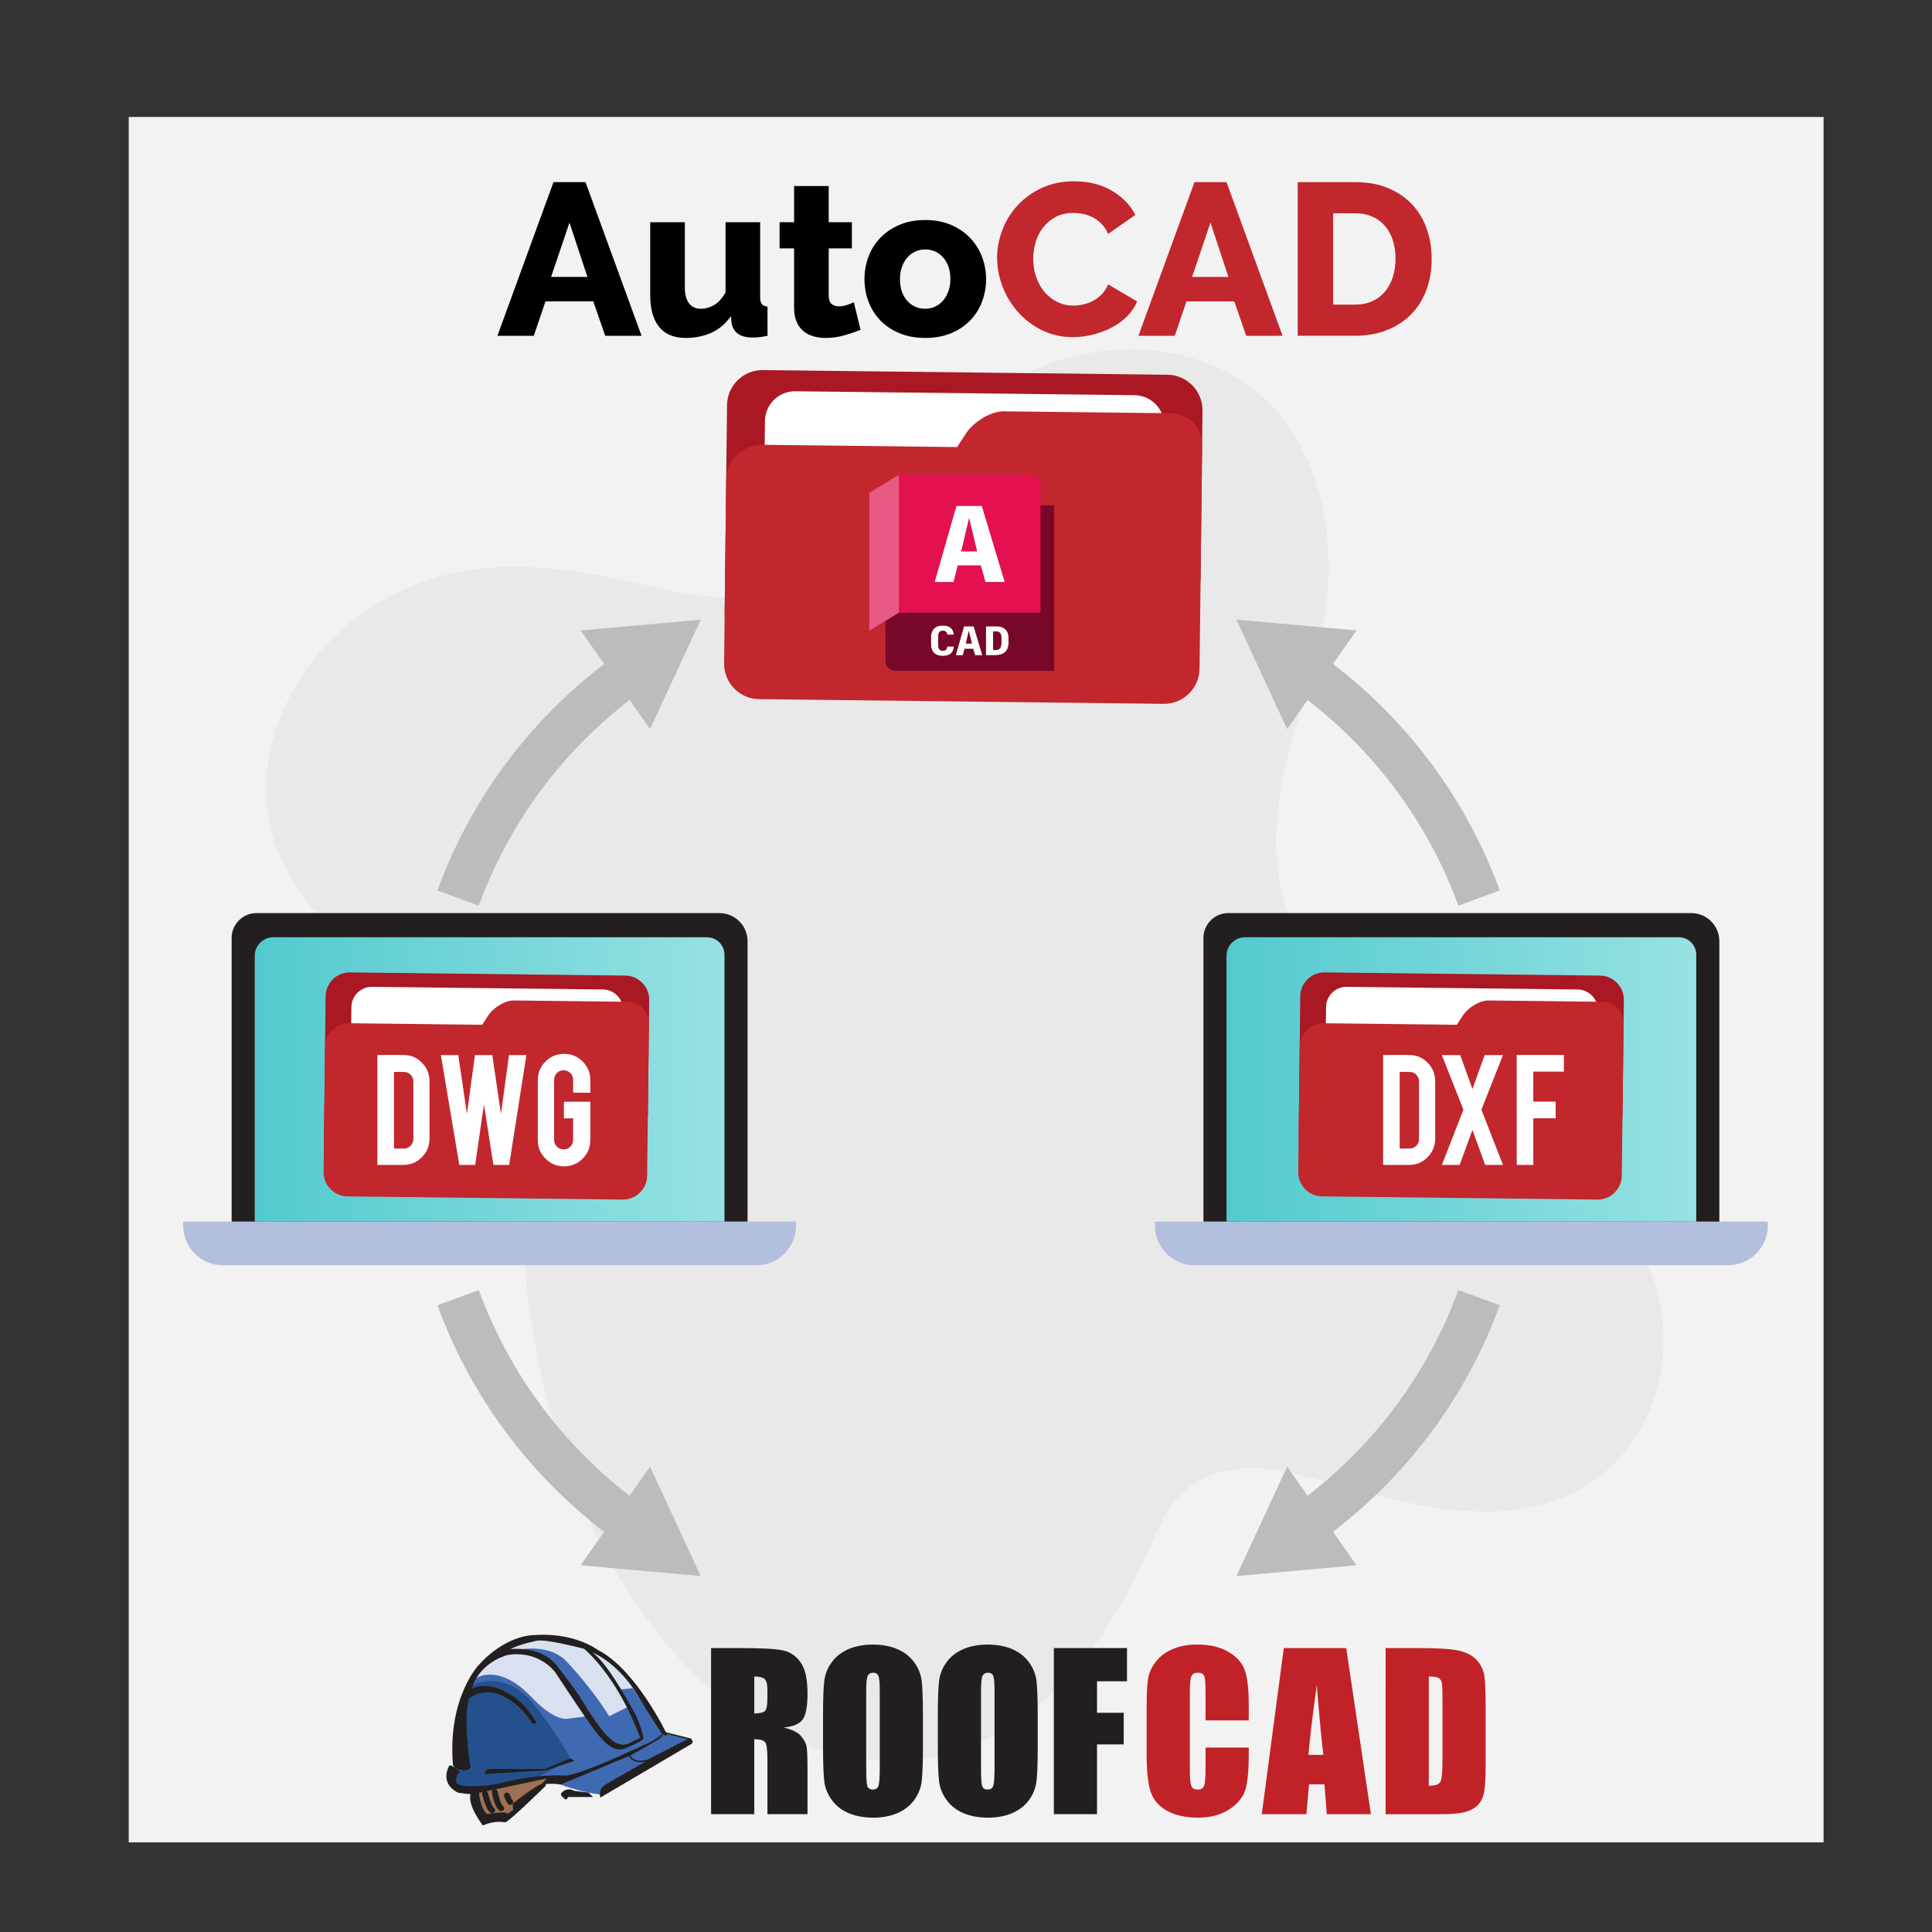 <?xml version="1.0" encoding="UTF-8" standalone="no"?>
<!-- Generator: Adobe Illustrator 24.1.1, SVG Export Plug-In . SVG Version: 6.00 Build 0)  -->

<svg
   version="1.1"
   id="Layer_1"
   x="0px"
   y="0px"
   viewBox="0 0 1000 1000"
   style="enable-background:new 0 0 1000 1000;"
   xml:space="preserve"
   sodipodi:docname="AutoCADImport2.svg"
   inkscape:version="1.1.2 (b8e25be833, 2022-02-05)"
   xmlns:inkscape="http://www.inkscape.org/namespaces/inkscape"
   xmlns:sodipodi="http://sodipodi.sourceforge.net/DTD/sodipodi-0.dtd"
   xmlns="http://www.w3.org/2000/svg"
   xmlns:svg="http://www.w3.org/2000/svg"><rect x="0" y="0" width="1000" height="1000" fill="#333333" stroke="none"/><defs
   id="defs201" /><sodipodi:namedview
   id="namedview199"
   pagecolor="#ffffff"
   bordercolor="#666666"
   borderopacity="1.0"
   inkscape:pageshadow="2"
   inkscape:pageopacity="0.0"
   inkscape:pagecheckerboard="0"
   showgrid="false"
   inkscape:zoom="0.823"
   inkscape:cx="500"
   inkscape:cy="415.55286"
   inkscape:window-width="1920"
   inkscape:window-height="1009"
   inkscape:window-x="-1928"
   inkscape:window-y="1"
   inkscape:window-maximized="1"
   inkscape:current-layer="Layer_1" />
<style
   type="text/css"
   id="style2">
	.st0{fill:#F2F2F2;}
	.st1{opacity:0.7;fill:#E6E6E6;}
	.st2{fill:#B2C0DD;}
	.st3{fill:#231F20;}
	.st4{fill:url(#SVGID_1_);}
	.st5{fill:url(#SVGID_2_);}
	.st6{fill-rule:evenodd;clip-rule:evenodd;fill:#AA1823;}
	.st7{fill-rule:evenodd;clip-rule:evenodd;fill:#FFFFFF;}
	.st8{fill-rule:evenodd;clip-rule:evenodd;fill:#C1272D;}
	.st9{fill:#BCBCBC;}
	.st10{fill:#FFFFFF;}
	.st11{fill:#E85984;}
	.st12{fill:#E51050;}
	.st13{fill:#770829;}
	.st14{fill:#C1272D;}
	.st15{fill:#3F6AB2;}
	.st16{fill:#24518E;}
	.st17{opacity:0.8;fill:#FFFFFF;}
	.st18{fill:#9D7151;}
	.st19{fill:none;stroke:#231F20;stroke-width:0.76;stroke-miterlimit:10;}
	.st20{fill:#C12227;}
</style>
<rect
   x="66.638"
   y="60.538"
   class="st0"
   width="877.248"
   height="893.069"
   id="rect4"
   style="stroke-width:0.869" />
<path
   class="st1"
   d="M653.93,205.87c25.27,23.2,35.1,59.45,33.65,94.12c-1.71,40.94-21.41,78-26.04,117.98  c-2.82,24.41-0.01,49.92,12.6,70.57c16.1,26.35,44.96,40.8,70.75,56.61c27.85,17.07,55.89,38.14,77.85,62.02  c20.3,22.08,35.78,49.55,38.01,79.63c2.23,30.08-10.61,62.72-36.67,80.15c-45.58,30.49-104.59,8.57-150.73-3.49  c-18.98-4.96-41.19-6.03-57.29,5.92c-13.59,10.08-17.93,25.93-24.88,40.24c-8.08,16.64-17.32,32.85-28.85,47.56  c-17.09,21.81-39.68,40.38-66.18,48.98c-49.16,15.95-103.14-5.6-137.96-40.88c-58.46-59.24-83.93-147.18-87.96-228.89  c-0.89-18.15,2.53-38.57-0.29-56.3c-2.19-13.73-12.47-29.66-21.37-39.95c-14.12-16.32-34.23-26.35-52.17-38.61  c-26.85-18.35-50.27-43.89-56.9-75.56c-8.82-42.17,15.62-88.49,53.71-112.4c47.19-29.62,96.92-21,146.55-9.54  c27.77,6.42,59.1,9.73,84.13-5.16c22.35-13.29,34.37-37.88,50.07-58.36c20.64-26.93,49.98-48.33,83.11-56.35  c33.12-8.02,69.83-1.58,94.71,19.8C652.51,204.58,653.23,205.22,653.93,205.87z"
   id="path6" />
<g
   id="g23">
	<g
   id="g21">
		<g
   id="g19">
			<path
   class="st2"
   d="M894.51,654.88H618.25c-11.28,0-20.43-9.15-20.43-20.43v-2.16H915v2.1     C915,645.71,905.83,654.88,894.51,654.88z"
   id="path8" />
			<path
   class="st3"
   d="M889.93,632.29H622.89v-146.8c0-7.11,5.76-12.87,12.87-12.87h239.65c8.02,0,14.52,6.5,14.52,14.52V632.29z"
   id="path10" />
			<linearGradient
   id="SVGID_1_"
   gradientUnits="userSpaceOnUse"
   x1="634.85"
   y1="558.71"
   x2="877.973"
   y2="558.71">
				<stop
   offset="0"
   style="stop-color:#52CACF"
   id="stop12" />
				<stop
   offset="1"
   style="stop-color:#97E1E2"
   id="stop14" />
			</linearGradient>
			<path
   class="st4"
   d="M877.97,632.29H634.85V494.71c0-5.29,4.29-9.58,9.58-9.58h224.51c4.99,0,9.04,4.05,9.04,9.04V632.29z"
   id="path17" />
		</g>
	</g>
</g>
<g
   id="g60">
	<g
   id="g38">
		<g
   id="g36">
			<path
   class="st2"
   d="M391.52,654.88H115.26c-11.28,0-20.43-9.15-20.43-20.43v-2.16h317.18v2.1     C412.01,645.71,402.83,654.88,391.52,654.88z"
   id="path25" />
			<path
   class="st3"
   d="M386.94,632.29H119.89v-146.8c0-7.11,5.76-12.87,12.87-12.87h239.65c8.02,0,14.52,6.5,14.52,14.52V632.29z"
   id="path27" />
			<linearGradient
   id="SVGID_2_"
   gradientUnits="userSpaceOnUse"
   x1="131.855"
   y1="558.71"
   x2="374.978"
   y2="558.71">
				<stop
   offset="0"
   style="stop-color:#52CACF"
   id="stop29" />
				<stop
   offset="1"
   style="stop-color:#97E1E2"
   id="stop31" />
			</linearGradient>
			<path
   class="st5"
   d="M374.98,632.29H131.86V494.71c0-5.29,4.29-9.58,9.58-9.58h224.51c4.99,0,9.04,4.05,9.04,9.04V632.29z"
   id="path34" />
		</g>
	</g>
	<g
   id="g48">
		<g
   id="g46">
			<path
   class="st6"
   d="M181.14,503.32l142.56,1.64c6.85,0.08,12.4,5.75,12.32,12.61l-0.68,59.03c-0.08,6.86-5.75,12.4-12.6,12.32     l-98.9-1.14l-2.95,4.55c-2.9,4.47-8.95,8.08-13.45,8.03l-2.19-0.03l-13.41-0.16l-13.31-0.15c-6.02-0.07-10.9-5.06-10.83-11.09     l0.16-14.27l0.55-47.76l0.13-11.27C168.62,508.78,174.3,503.24,181.14,503.32z"
   id="path40" />
			<path
   class="st7"
   d="M312.11,512.16l-119.55-1.38c-5.8-0.07-10.61,4.63-10.68,10.43l-0.82,71.01     c-0.07,5.81,4.63,10.61,10.43,10.68l55.32,0.64l2.41,3.91c2.37,3.84,7.42,7.02,11.23,7.06l17.84,0.2l22.62,0.26l11.27,0.13     c5.1,0.06,9.33-4.07,9.39-9.17l0.14-12.08l0.71-61.47l0.11-9.54C322.61,517.03,317.92,512.22,312.11,512.16z"
   id="path42" />
			<path
   class="st8"
   d="M322.37,620.89l-142.56-1.65c-6.86-0.08-12.39-5.75-12.32-12.6l0.74-64.69c0.08-6.85,5.76-12.4,12.6-12.32     l68.75,0.79l2.95-4.55c2.9-4.47,8.95-8.08,13.46-8.03l32.34,0.37l13.4,0.16l13.31,0.15c6.03,0.07,10.9,5.06,10.83,11.09     l-0.16,14.27l-0.62,53.42l-0.13,11.26C334.9,615.42,329.22,620.96,322.37,620.89z"
   id="path44" />
		</g>
	</g>
	<g
   id="g58">
		<g
   id="g56">
			<path
   class="st6"
   d="M685.62,503.32l142.56,1.64c6.85,0.08,12.4,5.75,12.32,12.61l-0.68,59.03c-0.08,6.86-5.75,12.4-12.6,12.32     l-98.9-1.14l-2.95,4.55c-2.9,4.47-8.95,8.08-13.45,8.03l-2.19-0.03l-13.41-0.16L683,600.02c-6.02-0.07-10.9-5.06-10.83-11.09     l0.16-14.27l0.55-47.76l0.13-11.27C673.09,508.78,678.77,503.24,685.62,503.32z"
   id="path50" />
			<path
   class="st7"
   d="M816.59,512.16l-119.55-1.38c-5.8-0.07-10.61,4.63-10.68,10.43l-0.82,71.01     c-0.07,5.81,4.63,10.61,10.43,10.68l55.32,0.64l2.41,3.91c2.37,3.84,7.42,7.02,11.23,7.06l17.84,0.2l22.62,0.26l11.27,0.13     c5.1,0.06,9.33-4.07,9.39-9.17l0.14-12.08l0.71-61.47l0.11-9.54C827.09,517.03,822.39,512.22,816.59,512.16z"
   id="path52" />
			<path
   class="st8"
   d="M826.84,620.89l-142.56-1.65c-6.86-0.08-12.39-5.75-12.32-12.6l0.74-64.69c0.08-6.85,5.76-12.4,12.6-12.32     l68.75,0.79l2.95-4.55c2.9-4.47,8.95-8.08,13.46-8.03l32.34,0.37l13.4,0.16l13.31,0.15c6.03,0.07,10.9,5.06,10.83,11.09     l-0.16,14.27l-0.62,53.42l-0.13,11.26C839.37,615.42,833.7,620.96,826.84,620.89z"
   id="path54" />
		</g>
	</g>
</g>
<g
   id="g70">
	<g
   id="g68">
		<path
   class="st6"
   d="M394.85,191.56l209.46,2.41c10.07,0.11,18.22,8.45,18.1,18.52l-1,86.73c-0.12,10.07-8.45,18.22-18.52,18.1    l-145.32-1.68l-4.34,6.69c-4.26,6.56-13.15,11.88-19.77,11.8l-3.21-0.04l-19.7-0.23L391,333.64c-8.85-0.1-16.02-7.44-15.92-16.29    l0.24-20.97l0.81-70.18l0.19-16.55C376.44,199.58,384.78,191.44,394.85,191.56z"
   id="path62" />
		<path
   class="st7"
   d="M587.28,204.54l-175.65-2.02c-8.53-0.1-15.58,6.8-15.69,15.33l-1.2,104.34c-0.1,8.53,6.81,15.59,15.33,15.69    l81.28,0.94l3.54,5.74c3.48,5.64,10.9,10.31,16.51,10.37l26.21,0.3l33.24,0.39l16.56,0.19c7.5,0.09,13.71-5.98,13.79-13.48    l0.21-17.75l1.04-90.32l0.16-14.01C602.7,211.7,595.81,204.64,587.28,204.54z"
   id="path64" />
		<path
   class="st8"
   d="M602.35,364.3l-209.46-2.42c-10.07-0.11-18.21-8.45-18.1-18.52l1.09-95.04c0.12-10.07,8.46-18.22,18.52-18.1    l101.02,1.17l4.34-6.69c4.26-6.56,13.15-11.87,19.77-11.79l47.51,0.54l19.7,0.23l19.56,0.22c8.86,0.1,16.02,7.44,15.92,16.29    l-0.24,20.97l-0.91,78.49l-0.19,16.55C620.75,356.26,612.42,364.41,602.35,364.3z"
   id="path66" />
	</g>
</g>
<path
   class="st9"
   d="M689.95,343.64l12.19-17.32l-62.17-5.58l26.25,56.63l10.59-15.05c35.64,27.53,62.53,64.1,78.05,106.43  l21.42-7.86C759.14,414.18,729.4,373.87,689.95,343.64z"
   id="path72" />
<path
   class="st9"
   d="M312.73,343.64l-12.19-17.32l62.17-5.58l-26.25,56.63l-10.59-15.05c-35.64,27.53-62.53,64.1-78.05,106.43  l-21.42-7.86C243.54,414.18,273.28,373.87,312.73,343.64z"
   id="path74" />
<path
   class="st9"
   d="M312.73,792.86l-12.19,17.32l62.17,5.58l-26.25-56.63l-10.59,15.05c-35.64-27.53-62.53-64.1-78.05-106.43  l-21.42,7.86C243.54,722.32,273.28,762.63,312.73,792.86z"
   id="path76" />
<path
   class="st9"
   d="M689.95,792.86l12.19,17.32l-62.17,5.58l26.25-56.63l10.59,15.05c35.64-27.53,62.53-64.1,78.05-106.43  l21.42,7.86C759.14,722.32,729.4,762.63,689.95,792.86z"
   id="path78" />
<g
   id="g86">
	<path
   class="st10"
   d="M222.31,589.35c0,3.75-1.32,6.96-3.95,9.62c-2.63,2.66-5.81,3.99-9.53,3.99h-13.48v-56.91h13.48   c3.75,0,6.94,1.33,9.55,3.99c2.62,2.66,3.93,5.85,3.93,9.58V589.35z M203.93,594.48h5.17c1.36,0,2.51-0.49,3.45-1.47   c0.94-0.98,1.41-2.14,1.41-3.47v-29.77c0-1.36-0.48-2.53-1.43-3.49c-0.95-0.97-2.1-1.45-3.43-1.45h-5.17V594.48z"
   id="path80" />
	<path
   class="st10"
   d="M263.46,546.1h9l-8.9,56.87h-8.17l-4.89-31.29l-4.56,31.29h-8.21l-9.52-56.87h8.99l4.49,30.45l4.13-30.45   h8.99l4.49,30.43L263.46,546.1z"
   id="path82" />
	<path
   class="st10"
   d="M291.98,603.69c-3.78,0-7-1.33-9.64-3.99c-2.65-2.66-3.97-5.85-3.97-9.58v-31.04c0-3.78,1.33-7,3.99-9.64   c2.66-2.65,5.87-3.97,9.62-3.97c3.78,0,6.99,1.33,9.62,3.99c2.63,2.66,3.95,5.87,3.95,9.62v6.49h-8.9v-6.67   c0-1.36-0.48-2.53-1.45-3.49c-0.97-0.97-2.13-1.45-3.49-1.45c-1.36,0-2.52,0.48-3.47,1.45c-0.95,0.97-1.43,2.13-1.43,3.49v31.13   c0,1.36,0.48,2.52,1.43,3.47s2.11,1.43,3.47,1.43c1.36,0,2.53-0.47,3.49-1.43c0.97-0.95,1.45-2.1,1.45-3.46v-11.18h-4.77v-8.62   h13.66v19.88c0,3.78-1.33,6.99-3.99,9.62C298.89,602.38,295.7,603.69,291.98,603.69z"
   id="path84" />
</g>
<g
   id="g94">
	<path
   class="st10"
   d="M742.85,589.35c0,3.75-1.32,6.96-3.95,9.62c-2.63,2.66-5.81,3.99-9.53,3.99h-13.48v-56.91h13.48   c3.75,0,6.94,1.33,9.55,3.99c2.62,2.66,3.93,5.85,3.93,9.58V589.35z M724.47,594.48h5.17c1.36,0,2.51-0.49,3.45-1.47   c0.94-0.98,1.41-2.14,1.41-3.47v-29.77c0-1.36-0.48-2.53-1.43-3.49c-0.95-0.97-2.09-1.45-3.43-1.45h-5.17V594.48z"
   id="path88" />
	<path
   class="st10"
   d="M777.93,602.96h-9.21l-6.58-18.11l-6.63,18.11h-9.21l11.16-28.59L746.3,546.1h9.49l6.35,17.56l6.31-17.56   h9.49l-11.16,28.27L777.93,602.96z"
   id="path90" />
	<path
   class="st10"
   d="M793.63,602.96h-8.58v-56.91h24.42v8.62h-15.84v15.52h11.57v8.62h-11.57V602.96z"
   id="path92" />
</g>
<path
   class="st10"
   d="M495.01,261.78c4.4,0,8.8-0.01,13.2,0.01c3.95,13.18,7.95,26.35,11.91,39.53c-3.36,0-6.72,0.01-10.07-0.01  c-0.77-2.77-1.55-5.53-2.32-8.29c-0.06-0.12-0.03-0.39-0.24-0.33c-3.91-0.01-7.82,0-11.72,0c-0.74,2.87-1.48,5.74-2.19,8.62  c-3.29,0.02-6.57,0.01-9.86,0C487.49,288.14,491.26,274.96,495.01,261.78 M501.59,268.31c-0.11,0.28-0.19,0.57-0.21,0.87  c-1.27,5.38-2.55,10.77-3.8,16.15c2.71,0.01,5.41,0,8.12,0c-1.27-5.34-2.58-10.66-3.86-16C501.79,268.99,501.7,268.65,501.59,268.31  "
   id="path96" />
<path
   class="st10"
   d="M483.62,325.21c1.22-1.09,2.92-1.47,4.52-1.43c1.48,0.02,3.05,0.35,4.16,1.39c0.94,0.86,1.36,2.15,1.39,3.39  c-1.15,0-2.3,0-3.45,0c-0.04-0.74-0.37-1.55-1.09-1.86c-0.94-0.4-2.21-0.3-2.91,0.51c-0.44,0.52-0.58,1.23-0.59,1.9  c-0.01,1.61,0,3.22,0,4.83c0,0.66,0.06,1.36,0.43,1.94c0.35,0.58,1.03,0.91,1.69,0.94c0.67,0.04,1.42-0.07,1.91-0.58  c0.42-0.44,0.54-1.07,0.58-1.66c1.17,0,2.33-0.01,3.5,0c-0.09,1.29-0.48,2.64-1.45,3.55c-1.14,1.07-2.78,1.38-4.29,1.39  c-1.62,0.04-3.33-0.42-4.51-1.57c-1.08-1.03-1.6-2.54-1.62-4.01c-0.01-1.53,0-3.05,0-4.58C481.9,327.83,482.45,326.24,483.62,325.21  "
   id="path98" />
<path
   class="st10"
   d="M498.96,324.15c1.67-0.01,3.34-0.01,5.01,0c1.5,5,3.01,9.99,4.51,14.99c-1.27,0-2.55,0-3.82,0  c-0.3-1.09-0.61-2.19-0.92-3.28c-1.5,0-2.99,0-4.49,0c-0.28,1.09-0.55,2.19-0.84,3.28c-1.25,0-2.49,0-3.73,0  C496.1,334.14,497.54,329.15,498.96,324.15 M501.46,326.62c-0.52,2.15-1.01,4.3-1.52,6.45c1.02,0,2.05,0,3.07,0  C502.5,330.92,501.97,328.78,501.46,326.62"
   id="path100" />
<path
   class="st10"
   d="M510.31,324.15c1.25-0.01,2.5,0,3.75,0c1.4,0.01,2.85-0.1,4.21,0.35c1.48,0.44,2.76,1.55,3.31,3.01  c0.65,1.61,0.4,3.37,0.46,5.06c0.05,1.67-0.34,3.46-1.54,4.7c-1.26,1.34-3.16,1.83-4.94,1.87c-1.75,0.01-3.49,0-5.24,0  C510.31,334.15,510.31,329.15,510.31,324.15 M514.06,326.84c0,3.2,0,6.41,0,9.61c0.88-0.02,1.8,0.1,2.64-0.25  c0.69-0.26,1.17-0.9,1.37-1.6c0.34-1.22,0.17-2.51,0.21-3.76c0-1.16,0.07-2.51-0.83-3.39C516.53,326.61,515.19,326.89,514.06,326.84  "
   id="path102" />
<path
   class="st11"
   d="M461.58,247.98c1.26-0.75,2.5-1.54,3.79-2.25c0.01,23.8-0.01,47.6,0.01,71.41c-2.06,1.24-4.12,2.49-6.19,3.73  c-0.3,0.17-0.58,0.37-0.87,0.56c-2.83,1.62-5.58,3.36-8.39,5.01c-0.02-23.8,0-47.6-0.01-71.41  C453.78,252.66,457.69,250.34,461.58,247.98"
   id="path104" />
<path
   class="st11"
   d="M501.59,268.31c0.1,0.34,0.19,0.68,0.25,1.03c-0.09-0.14-0.19-0.27-0.29-0.4c-0.04,0.06-0.13,0.18-0.18,0.24  C501.4,268.88,501.49,268.59,501.59,268.31"
   id="path106" />
<path
   class="st12"
   d="M465.36,245.73c9.95,0.04,19.9,0.01,29.85,0.02h37.69c0.67,0,1.35-0.04,1.99,0.17  c2.09,0.6,3.66,2.64,3.68,4.82c0.01,3.61,0.01,7.23,0,10.84c0,18.38-0.01,36.76,0,55.14c-0.02,0.15,0.06,0.48-0.2,0.42  c-24.34,0-48.67,0-73.01,0C465.36,293.33,465.37,269.53,465.36,245.73 M495.01,261.78c-3.76,13.18-7.53,26.35-11.3,39.53  c3.29,0.01,6.57,0.02,9.86,0c0.71-2.88,1.46-5.75,2.19-8.62c3.91,0,7.82-0.01,11.72,0c0.21-0.06,0.17,0.21,0.24,0.33  c0.77,2.76,1.56,5.53,2.33,8.29c3.36,0.02,6.72,0,10.07,0.01c-3.96-13.18-7.96-26.35-11.91-39.53  C503.82,261.77,499.42,261.78,495.01,261.78"
   id="path108" />
<path
   class="st12"
   d="M501.56,268.94c0.1,0.13,0.19,0.27,0.29,0.4c1.27,5.34,2.59,10.66,3.86,16c-2.71,0-5.41,0-8.12,0  c1.25-5.39,2.52-10.77,3.8-16.15C501.43,269.12,501.51,269,501.56,268.94"
   id="path110" />
<path
   class="st13"
   d="M538.58,261.57c2.35,0,4.69,0,7.04,0c0,28.56,0,57.11,0,85.66c-27.09,0-54.19,0-81.28,0  c-0.87-0.02-1.77,0.09-2.6-0.25c-1.97-0.68-3.4-2.65-3.42-4.73c-0.02-6.95,0.01-13.89-0.01-20.84c0.28-0.19,0.57-0.39,0.87-0.56  c2.07-1.23,4.13-2.49,6.19-3.73c24.34,0,48.67,0,73.01,0c0.26,0.06,0.18-0.27,0.2-0.42C538.57,298.33,538.58,279.95,538.58,261.57   M483.62,325.21c-1.18,1.03-1.72,2.62-1.74,4.15c0,1.53-0.01,3.05,0,4.58c0.02,1.47,0.54,2.98,1.62,4.01  c1.18,1.16,2.89,1.61,4.51,1.57c1.52-0.01,3.15-0.31,4.29-1.39c0.98-0.9,1.37-2.26,1.45-3.55c-1.17-0.01-2.33,0-3.5-0.01  c-0.05,0.59-0.16,1.22-0.58,1.66c-0.49,0.51-1.24,0.62-1.91,0.58c-0.67-0.03-1.34-0.36-1.69-0.94c-0.37-0.57-0.43-1.27-0.43-1.94  c0-1.61-0.01-3.22,0-4.83c0-0.67,0.14-1.37,0.59-1.9c0.7-0.81,1.96-0.91,2.91-0.51c0.72,0.31,1.04,1.12,1.09,1.86  c1.15,0,2.3,0,3.45,0c-0.03-1.25-0.45-2.53-1.39-3.39c-1.11-1.04-2.69-1.37-4.16-1.39C486.55,323.74,484.85,324.12,483.62,325.21   M498.96,324.15c-1.42,5-2.86,9.99-4.27,14.99c1.24,0,2.49,0,3.73,0c0.28-1.09,0.55-2.19,0.84-3.28c1.5-0.01,2.99,0,4.49,0  c0.3,1.09,0.61,2.19,0.92,3.28c1.27,0,2.55,0,3.82,0c-1.5-5-3.01-9.99-4.51-14.99C502.3,324.14,500.63,324.15,498.96,324.15   M510.31,324.15c0,5,0,10,0,14.99c1.75,0,3.49,0.01,5.24,0c1.78-0.04,3.68-0.53,4.94-1.87c1.19-1.24,1.59-3.02,1.54-4.7  c-0.05-1.69,0.2-3.45-0.46-5.06c-0.55-1.46-1.82-2.57-3.31-3.01c-1.36-0.45-2.8-0.34-4.21-0.35  C512.81,324.15,511.56,324.15,510.31,324.15"
   id="path112" />
<path
   class="st13"
   d="M501.46,326.62c0.51,2.15,1.04,4.3,1.55,6.45c-1.02,0-2.05,0-3.07,0  C500.45,330.93,500.94,328.77,501.46,326.62"
   id="path114" />
<path
   class="st13"
   d="M514.06,326.84c1.13,0.05,2.47-0.23,3.39,0.61c0.9,0.88,0.83,2.23,0.83,3.39c-0.04,1.25,0.13,2.54-0.21,3.76  c-0.2,0.7-0.68,1.33-1.37,1.6c-0.84,0.34-1.76,0.23-2.64,0.25C514.05,333.25,514.06,330.04,514.06,326.84"
   id="path116" />
<g
   id="g132">
	<path
   d="M286.48,94.27h16.58l29.01,79.53h-18.82l-6.16-17.81h-24.75l-6.05,17.81h-18.82L286.48,94.27z M304.06,143.34l-9.3-28.12   l-9.52,28.12H304.06z"
   id="path118" />
	<path
   d="M354.92,174.92c-6.05,0-10.62-1.88-13.72-5.66c-3.1-3.77-4.65-9.31-4.65-16.63V115h17.92v33.72c0,3.58,0.71,6.33,2.13,8.23   c1.42,1.9,3.43,2.86,6.05,2.86c2.39,0,4.7-0.63,6.94-1.9c2.24-1.27,4.22-3.47,5.94-6.61V115h17.92v38.64   c0,1.79,0.28,3.04,0.84,3.75c0.56,0.71,1.55,1.14,2.97,1.29v15.12c-1.72,0.37-3.17,0.62-4.37,0.73c-1.2,0.11-2.28,0.17-3.25,0.17   c-6.42,0-10.08-2.5-10.98-7.5l-0.34-3.58c-2.69,3.88-6.03,6.74-10.02,8.57C364.31,174.01,359.84,174.92,354.92,174.92z"
   id="path120" />
	<path
   d="M445.42,170.67c-2.46,1.05-5.28,2.02-8.46,2.91c-3.17,0.9-6.37,1.34-9.58,1.34c-2.24,0-4.35-0.28-6.33-0.84   c-1.98-0.56-3.72-1.46-5.21-2.69c-1.49-1.23-2.67-2.86-3.53-4.87c-0.86-2.02-1.29-4.44-1.29-7.28v-30.69h-7.5V115h7.5V96.29h17.92   V115h11.99v13.55h-11.99v24.53c0,1.94,0.48,3.34,1.46,4.2c0.97,0.86,2.2,1.29,3.7,1.29c1.34,0,2.73-0.22,4.14-0.67   c1.42-0.45,2.65-0.93,3.7-1.46L445.42,170.67z"
   id="path122" />
	<path
   d="M478.92,174.92c-5,0-9.47-0.82-13.39-2.46s-7.22-3.86-9.91-6.66s-4.72-6.05-6.1-9.75c-1.38-3.7-2.07-7.56-2.07-11.59   c0-4.03,0.69-7.9,2.07-11.59c1.38-3.7,3.42-6.94,6.1-9.75c2.69-2.8,5.99-5.04,9.91-6.72s8.38-2.52,13.39-2.52   c5,0,9.45,0.84,13.33,2.52c3.88,1.68,7.17,3.92,9.86,6.72c2.69,2.8,4.74,6.05,6.16,9.75c1.42,3.7,2.13,7.56,2.13,11.59   c0,4.03-0.69,7.9-2.07,11.59c-1.38,3.7-3.42,6.94-6.11,9.75c-2.69,2.8-5.99,5.02-9.91,6.66S483.92,174.92,478.92,174.92z    M465.81,144.46c0,4.63,1.23,8.34,3.7,11.15s5.6,4.2,9.41,4.2c1.87,0,3.58-0.37,5.15-1.12c1.57-0.75,2.93-1.79,4.09-3.14   c1.16-1.34,2.07-2.97,2.74-4.87c0.67-1.9,1.01-3.98,1.01-6.22c0-4.63-1.23-8.35-3.7-11.15s-5.56-4.2-9.3-4.2   c-1.87,0-3.6,0.37-5.21,1.12c-1.61,0.75-2.99,1.79-4.14,3.14c-1.16,1.34-2.07,2.97-2.74,4.87   C466.15,140.14,465.81,142.22,465.81,144.46z"
   id="path124" />
	<path
   class="st14"
   d="M516.1,133.37c0-4.78,0.9-9.54,2.69-14.28c1.79-4.74,4.41-8.98,7.84-12.71c3.43-3.73,7.62-6.76,12.54-9.07   c4.93-2.31,10.53-3.47,16.8-3.47c7.47,0,13.95,1.61,19.43,4.82c5.49,3.21,9.58,7.39,12.27,12.55l-14.11,9.86   c-0.9-2.09-2.04-3.83-3.42-5.21c-1.38-1.38-2.89-2.5-4.54-3.36c-1.64-0.86-3.32-1.46-5.04-1.79c-1.72-0.34-3.4-0.5-5.04-0.5   c-3.51,0-6.57,0.71-9.19,2.13c-2.61,1.42-4.78,3.25-6.5,5.49c-1.72,2.24-2.99,4.78-3.81,7.62c-0.82,2.84-1.23,5.71-1.23,8.63   c0,3.14,0.48,6.16,1.46,9.07c0.97,2.91,2.37,5.49,4.2,7.73c1.83,2.24,4.03,4.01,6.61,5.32c2.58,1.31,5.47,1.96,8.68,1.96   c1.64,0,3.34-0.21,5.1-0.62c1.75-0.41,3.43-1.04,5.04-1.9c1.6-0.86,3.08-1.98,4.42-3.36c1.34-1.38,2.43-3.08,3.25-5.1l15.01,8.85   c-1.2,2.91-2.97,5.53-5.32,7.84c-2.35,2.32-5.06,4.26-8.12,5.82c-3.06,1.57-6.31,2.76-9.75,3.58c-3.44,0.82-6.8,1.23-10.08,1.23   c-5.75,0-11.03-1.18-15.85-3.53c-4.82-2.35-8.96-5.47-12.43-9.35c-3.47-3.88-6.16-8.29-8.06-13.22   C517.05,143.45,516.1,138.45,516.1,133.37z"
   id="path126" />
	<path
   class="st14"
   d="M618.26,94.27h16.58l29.01,79.53h-18.82l-6.16-17.81h-24.75l-6.05,17.81h-18.82L618.26,94.27z M635.84,143.34   l-9.3-28.12l-9.52,28.12H635.84z"
   id="path128" />
	<path
   class="st14"
   d="M671.69,173.8V94.27h29.68c6.57,0,12.32,1.05,17.25,3.14c4.93,2.09,9.05,4.93,12.38,8.51   c3.32,3.58,5.82,7.79,7.5,12.6c1.68,4.82,2.52,9.95,2.52,15.4c0,6.05-0.93,11.52-2.8,16.41c-1.87,4.89-4.54,9.07-8.01,12.55   c-3.47,3.47-7.66,6.16-12.55,8.06c-4.89,1.9-10.32,2.86-16.3,2.86H671.69z M722.32,133.93c0-3.51-0.47-6.7-1.4-9.58   c-0.93-2.87-2.3-5.36-4.09-7.45c-1.79-2.09-4-3.7-6.61-4.82c-2.62-1.12-5.56-1.68-8.85-1.68h-11.31v47.27h11.31   c3.36,0,6.35-0.6,8.96-1.79c2.61-1.19,4.8-2.86,6.55-4.98c1.75-2.13,3.1-4.63,4.03-7.5C721.85,140.52,722.32,137.36,722.32,133.93z   "
   id="path130" />
</g>
<g
   id="g196">
	<g
   id="g172">
		<path
   class="st15"
   d="M235.39,917.21c0,0,2.85-5.89,2.85-10.26c0,0-1.9-33.25,11.31-45.04c0,0,14.7-19.19,40.08-14.25    c0,0,17.59-0.24,35.46,22.68l19.26,26.92l12.76,2.85l-45.7,28.83c0,0-10.12-0.99-21.19-5.26c0,0-12.45-4.51-31.07,2.5    C259.15,926.17,226.46,933.75,235.39,917.21z"
   id="path134" />
		<path
   class="st16"
   d="M244.79,872.21c0,0,15.12-8.7,30.9,9.03c0,0,12.16,15.07,19.48,28.85c0,0-14.73,9.79-19.29,10.55    c0,0-28.69,9.69-38.39,5.42c0,0-6.62-2.22-1.7-9.71c0,0,4.74-7.68,4.36-13.76C240.15,902.58,237.83,879.66,244.79,872.21z"
   id="path136" />
		<path
   class="st17"
   d="M246.6,868.56c0,0,11.66-8.11,28.89,10.26c0,0,10.64,11.78,18.37,10.77l8.88-1.11c0,0-9.64-19.41-17.62-27.4    c0,0-7.47-9.88-26.86-4.94C258.26,856.15,245.29,864.21,246.6,868.56z"
   id="path138" />
		<path
   class="st17"
   d="M267.6,854.03c0,0,16.63-3.99,25.94,6.27c0,0,12.54,13.02,21.76,28.03l9.69-4.85    c0,0-13.19-28.68-26.98-32.97c0,0-19.47-6.54-32.5,0.86C265.51,851.37,258.2,855.74,267.6,854.03z"
   id="path140" />
		<path
   class="st17"
   d="M304.76,852.98c0,0,15.69,8.07,22.76,20.76l-6.01,0.72C321.51,874.46,306.22,855.37,304.76,852.98z"
   id="path142" />
		<path
   class="st3"
   d="M309.19,853.87c0,0-12.16-9.38-33.95-7.48c0,0-13.81,0.26-27.49,15.46c0,0-16.21,16.97-13.3,51.69l0.89,1.39    c0,0,5.44,3.17,8.23,0c0,0-4.05-24.19-0.89-35.85c0,0,8.24-6.46,18.24-0.88c0,0,7.86,3.16,14.7,14.06l2.28-0.26    c0,0-6.08-11.75-16.09-16.07c0,0-8.36-5.84-17.61-1.92c0,0,2.79-12.54,18.37-17.36c0,0,14.44-3.42,24.7,8.74    c0,0,21.91,33.57,23.94,34.21c0,0,6.21,8.62,13.05,5.07c0,0,7.22-3.04,8.74-4.56c0,0,0.12-2.79-3.3-11.15    c0,0-14.81-28.6-23.29-33.69c0.53,0.19,14.28,5.21,25.83,25.71c0,0,10,16.72,11.02,16.72c0,0,1.77,1.52,1.9-0.12    C345.17,897.58,329.08,863.75,309.19,853.87z M331.36,899.48l-6.46,3.16c-5.45,1.9-9.88-3.54-9.88-3.54    c-3.17-2.16-11.4-15.08-11.4-15.08c-4.05-7.72-15.33-21.79-15.33-21.79c-8.23-10.77-24.19-8.62-24.19-8.62    c5.32-2.78,14.06-4.43,14.06-4.43c5.95-0.63,24.19,4.26,24.19,4.26C321.35,870.24,331.36,899.48,331.36,899.48z"
   id="path144" />
		<path
   class="st3"
   d="M238.05,917.21c0,0-3.71-3.9-5.42-3.42c0,0-5.7,8.84,4.37,14.06c0,0,10.26,1.9,19.29,0.67    c0,0,23.09-6.94,33.92-4.85l36.01-15.01l18.12-10.35L327.08,906c0,0-26.79,12.64-34.49,13.02c0,0-14.54-1.24-35.63,4.47    c0,0-17.2,2.85-20.62-0.57C236.34,922.91,235.11,919.3,238.05,917.21z"
   id="path146" />
		<path
   class="st18"
   d="M244.71,928.62c0,0,4.03,13.78,11.59,13.4c0,0,12.33-3.11,14.63-8.74L283,920.54L244.71,928.62z"
   id="path148" />
		<path
   class="st3"
   d="M282.43,924.34c0,0-19,18.72-21,18.91c0,0-5.23-1.24-11.5,1.62c0,0-7.79-10-6.46-15.93c0,0,3.8-3.36,4.47-0.8    c0,0,0.67,8.08,4.18,10.83c0,0,10.01-1.81,10.76-0.09c0,0,2.26-2.19,2.74-1.71l-0.29-3.52    C265.32,933.65,283.95,918.45,282.43,924.34z"
   id="path150" />
		<g
   id="g154">
			<path
   class="st3"
   d="M254.78,938.5c-0.18,0-0.37-0.03-0.55-0.1c-2.02-0.78-3.63-5.65-4.63-9.6c-0.21-0.81,0.29-1.64,1.1-1.85     c0.81-0.21,1.64,0.29,1.85,1.1c0.87,3.45,2.21,6.94,2.88,7.55c0.72,0.34,1.06,1.18,0.77,1.93     C255.96,938.13,255.39,938.5,254.78,938.5z"
   id="path152" />
		</g>
		<g
   id="g158">
			<path
   class="st3"
   d="M259.43,937.45c-0.13,0-0.27-0.02-0.41-0.06c-1.73-0.48-3.21-3.68-4.41-9.52c-0.17-0.82,0.36-1.63,1.18-1.79     c0.82-0.17,1.63,0.36,1.79,1.18c0.67,3.27,1.78,6.6,2.42,7.26c0.7,0.29,1.09,1.06,0.88,1.81     C260.71,937.01,260.1,937.45,259.43,937.45z"
   id="path156" />
		</g>
		<g
   id="g162">
			<path
   class="st3"
   d="M264.09,934.22c-0.19,0-0.38-0.04-0.56-0.11c-0.48-0.19-1.08-0.43-2.56-4.18c-0.31-0.78,0.08-1.66,0.86-1.97     c0.78-0.31,1.66,0.07,1.97,0.86c0.44,1.12,1,2.32,1.25,2.7c0.51,0.41,0.71,1.11,0.46,1.75     C265.26,933.86,264.69,934.22,264.09,934.22z"
   id="path160" />
		</g>
		<path
   class="st3"
   d="M290.79,927.86c0,0,2.47-3.04,6.27-0.95l7.6,0.95l2.28,2.28h-13.02c0,0-0.38,2.76-2.66,0    C291.26,930.14,289.49,928.9,290.79,927.86z"
   id="path164" />
		<path
   class="st3"
   d="M310.74,930.42c0,0-1.43-4.18,2.66-6.75c0,0,39.91-23.37,43.71-23.56c0,0,2.28,0.48,1.05,2.38L310.74,930.42z    "
   id="path166" />
		<path
   class="st3"
   d="M250.88,918.26c0,0-0.67-2.66,3.71-2.66h27.46l13.11-5.51l2.19,1.33l-14.83,4.92L250.88,918.26z"
   id="path168" />
		<path
   class="st19"
   d="M325.66,908.19c0,0,1.5,5.37,9.75,2.89l21.7-10.97l-13.04-3.24C344.07,896.87,338.67,902.05,325.66,908.19z"
   id="path170" />
	</g>
	<g
   id="g184">
		<g
   id="g182">
			<path
   class="st3"
   d="M368.06,853.04h15.82c10.55,0,17.69,0.41,21.43,1.22c3.73,0.81,6.78,2.89,9.13,6.24     c2.35,3.35,3.53,8.68,3.53,16.01c0,6.69-0.83,11.19-2.5,13.49c-1.66,2.3-4.94,3.68-9.82,4.14c4.42,1.1,7.4,2.57,8.92,4.41     c1.52,1.84,2.47,3.53,2.84,5.07c0.37,1.54,0.56,5.78,0.56,12.72v22.67h-20.76v-28.57c0-4.6-0.36-7.45-1.09-8.55     c-0.73-1.1-2.63-1.65-5.71-1.65v38.76h-22.36V853.04z M390.41,867.75v19.12c2.51,0,4.27-0.35,5.28-1.04     c1.01-0.69,1.51-2.93,1.51-6.72v-4.73c0-2.73-0.49-4.51-1.46-5.36C394.77,868.17,392.99,867.75,390.41,867.75z"
   id="path174" />
			<path
   class="st3"
   d="M477.71,903.38c0,8.64-0.2,14.75-0.61,18.35c-0.41,3.59-1.68,6.88-3.82,9.85c-2.14,2.97-5.04,5.26-8.68,6.85     c-3.65,1.59-7.89,2.39-12.74,2.39c-4.6,0-8.74-0.75-12.4-2.26c-3.66-1.5-6.61-3.76-8.84-6.77c-2.23-3.01-3.56-6.28-3.98-9.82     c-0.42-3.54-0.64-9.73-0.64-18.59v-14.71c0-8.64,0.2-14.75,0.61-18.35c0.41-3.59,1.68-6.88,3.82-9.85     c2.14-2.97,5.04-5.26,8.68-6.85c3.65-1.59,7.89-2.39,12.74-2.39c4.6,0,8.74,0.75,12.4,2.26c3.66,1.51,6.61,3.76,8.84,6.77     c2.23,3.01,3.56,6.28,3.98,9.82c0.42,3.54,0.64,9.74,0.64,18.59V903.38z M455.35,875.13c0-4-0.22-6.56-0.66-7.67     c-0.44-1.12-1.35-1.67-2.73-1.67c-1.17,0-2.06,0.45-2.68,1.35c-0.62,0.9-0.93,3.57-0.93,7.99v40.14c0,4.99,0.2,8.07,0.61,9.24     c0.41,1.17,1.35,1.75,2.84,1.75c1.52,0,2.5-0.67,2.92-2.02c0.42-1.34,0.64-4.55,0.64-9.61V875.13z"
   id="path176" />
			<path
   class="st3"
   d="M537.13,903.38c0,8.64-0.2,14.75-0.61,18.35c-0.41,3.59-1.68,6.88-3.82,9.85c-2.14,2.97-5.04,5.26-8.68,6.85     c-3.65,1.59-7.89,2.39-12.74,2.39c-4.6,0-8.74-0.75-12.4-2.26c-3.66-1.5-6.61-3.76-8.84-6.77c-2.23-3.01-3.56-6.28-3.98-9.82     c-0.42-3.54-0.64-9.73-0.64-18.59v-14.71c0-8.64,0.2-14.75,0.61-18.35c0.41-3.59,1.68-6.88,3.82-9.85     c2.14-2.97,5.04-5.26,8.68-6.85c3.65-1.59,7.89-2.39,12.74-2.39c4.6,0,8.74,0.75,12.4,2.26c3.66,1.51,6.61,3.76,8.84,6.77     c2.23,3.01,3.56,6.28,3.98,9.82c0.42,3.54,0.64,9.74,0.64,18.59V903.38z M514.77,875.13c0-4-0.22-6.56-0.66-7.67     c-0.44-1.12-1.35-1.67-2.73-1.67c-1.17,0-2.06,0.45-2.68,1.35c-0.62,0.9-0.93,3.57-0.93,7.99v40.14c0,4.99,0.2,8.07,0.61,9.24     c0.41,1.17,1.35,1.75,2.84,1.75c1.52,0,2.5-0.67,2.92-2.02c0.42-1.34,0.64-4.55,0.64-9.61V875.13z"
   id="path178" />
			<path
   class="st3"
   d="M545.47,853.04h37.86v17.2h-15.51v16.3h13.81v16.36h-13.81v36.11h-22.36V853.04z"
   id="path180" />
		</g>
	</g>
	<g
   id="g194">
		<g
   id="g192">
			<path
   class="st20"
   d="M646.34,890.48h-22.36v-14.94c0-4.34-0.24-7.06-0.72-8.13c-0.48-1.08-1.53-1.62-3.16-1.62     c-1.84,0-3.01,0.66-3.5,1.96c-0.5,1.31-0.74,4.14-0.74,8.5v39.93c0,4.18,0.25,6.9,0.74,8.18c0.49,1.27,1.61,1.91,3.35,1.91     c1.66,0,2.75-0.64,3.27-1.92c0.51-1.28,0.77-4.28,0.77-9v-10.81h22.36v3.35c0,8.9-0.63,15.21-1.89,18.93     c-1.26,3.72-4.04,6.98-8.34,9.79c-4.3,2.8-9.6,4.2-15.9,4.2c-6.55,0-11.95-1.19-16.2-3.56c-4.25-2.37-7.06-5.66-8.44-9.85     c-1.38-4.19-2.07-10.51-2.07-18.93v-25.12c0-6.19,0.21-10.84,0.64-13.94c0.42-3.1,1.69-6.08,3.8-8.95     c2.11-2.87,5.03-5.12,8.76-6.77c3.73-1.65,8.03-2.47,12.88-2.47c6.58,0,12.02,1.27,16.3,3.82c4.28,2.55,7.1,5.72,8.44,9.52     c1.34,3.8,2.02,9.71,2.02,17.74V890.48z"
   id="path186" />
			<path
   class="st20"
   d="M696.81,853.04l12.78,85.97h-22.85l-1.2-15.45h-8l-1.34,15.45h-23.11l11.4-85.97H696.81z M684.96,908.32     c-1.13-9.74-2.27-21.77-3.4-36.11c-2.28,16.46-3.71,28.5-4.29,36.11H684.96z"
   id="path188" />
			<path
   class="st20"
   d="M717.2,853.04h16.73c10.8,0,18.1,0.5,21.9,1.49c3.8,0.99,6.7,2.62,8.68,4.89c1.98,2.27,3.22,4.79,3.72,7.57     c0.49,2.78,0.74,8.24,0.74,16.38v30.11c0,7.72-0.36,12.88-1.09,15.48c-0.73,2.6-1.99,4.64-3.8,6.11     c-1.81,1.47-4.04,2.5-6.69,3.08c-2.65,0.58-6.66,0.88-12,0.88h-28.2V853.04z M739.55,867.75v56.55c3.22,0,5.2-0.65,5.95-1.94     c0.74-1.29,1.12-4.81,1.12-10.54v-33.4c0-3.89-0.12-6.39-0.37-7.49c-0.25-1.1-0.81-1.9-1.7-2.42     C743.66,868.01,741.99,867.75,739.55,867.75z"
   id="path190" />
		</g>
	</g>
</g>
</svg>
